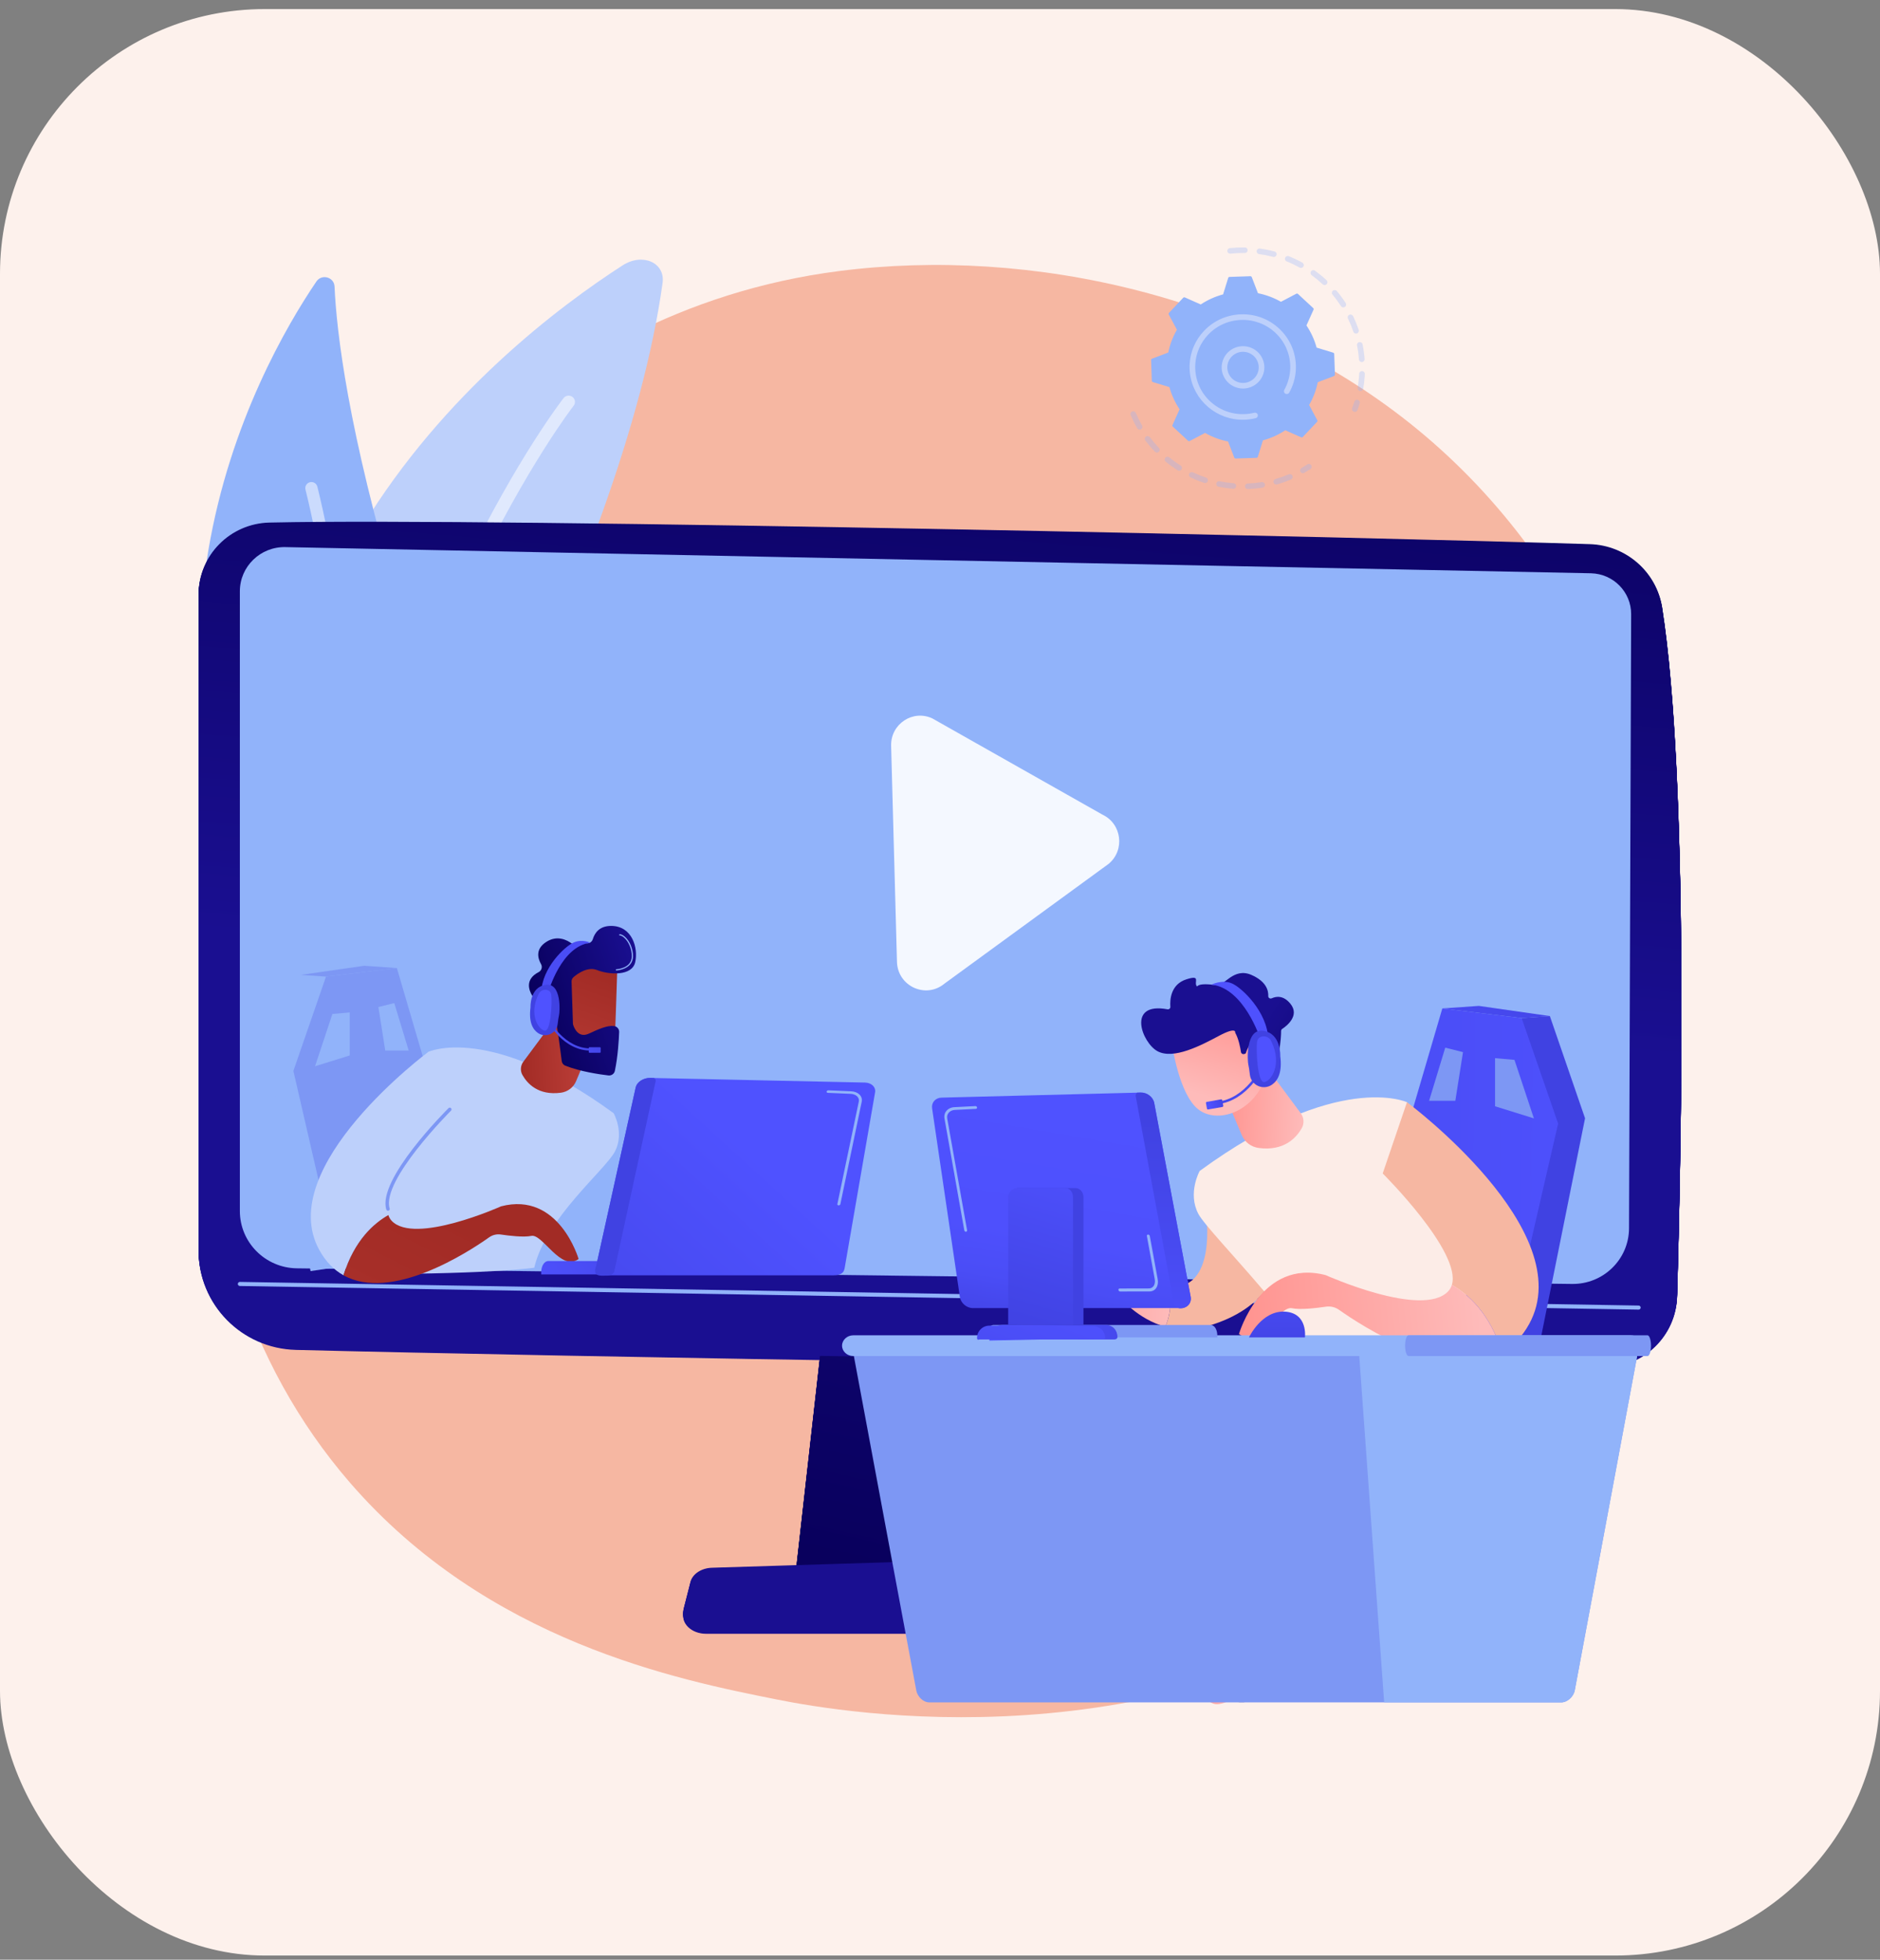 <svg width="142" height="148" viewBox="0 0 142 148" fill="none" xmlns="http://www.w3.org/2000/svg">
<rect x="0" y="0" width="142" height="148" fill="#808080" stroke="none"/>
<rect y="0.685" width="142" height="147" rx="20" fill="#FDF1EC"/>
<g clip-path="url(#clip0_2030_394)">
<path d="M113.684 114.257C111.401 116.617 109.241 118.139 107.534 119.342C87.474 133.475 63.737 129.356 58.693 128.35C51.243 126.864 36.843 123.992 26.433 111.97C10.683 93.782 13.135 65.128 25.352 46.212C27.587 42.752 39.391 23.549 63.383 20.47C77.903 18.606 94.829 22.365 107.086 32.448C132.814 53.614 130.983 96.374 113.683 114.258L113.684 114.257Z" fill="#F6B7A2"/>
<path d="M25.121 80.517C29.643 72.977 47.072 42.833 50.046 21.369C50.258 19.837 48.532 19.071 47.029 20.04C37.527 26.163 11.909 46.389 23.474 80.644C23.689 81.281 24.711 81.202 25.121 80.517V80.517Z" fill="#BDD0FB"/>
<path opacity="0.53" d="M24.028 80.033C24.1 80.118 24.203 80.178 24.322 80.195C24.583 80.234 24.827 80.056 24.866 79.796C29.605 48.419 43.19 30.818 43.327 30.644C43.489 30.437 43.45 30.139 43.243 29.977C43.034 29.816 42.734 29.853 42.571 30.06C42.536 30.104 39.057 34.569 35.044 42.877C31.347 50.532 26.416 63.127 23.919 79.655C23.898 79.796 23.941 79.932 24.027 80.033H24.028Z" fill="white"/>
<path d="M23.539 76.107C24.003 76.811 25.042 76.817 25.523 76.123C28.175 72.295 34.688 60.801 30.121 45.422C26.265 32.435 25.419 25.029 25.269 21.641C25.237 20.925 24.302 20.664 23.898 21.259C19.444 27.824 6.707 50.582 23.539 76.107V76.107Z" fill="#91B3FA"/>
<path opacity="0.53" d="M24.394 75.803C24.462 75.902 24.57 75.975 24.7 75.995C24.952 76.036 25.189 75.867 25.23 75.617C25.264 75.414 28.515 55.075 23.97 36.752C23.91 36.505 23.659 36.356 23.411 36.417C23.164 36.477 23.012 36.725 23.073 36.971C27.574 55.115 24.351 75.268 24.318 75.469C24.298 75.591 24.329 75.709 24.394 75.803L24.394 75.803Z" fill="white"/>
<path d="M62.447 98.206L60.097 119.108H87.364L83.812 98.206H62.447Z" fill="url(#paint0_linear_2030_394)"/>
<path d="M15 45.215V94.474C15 98.527 18.256 101.84 22.341 101.945C40.485 102.409 103.943 103.534 121.215 103.281C124.183 103.238 126.588 100.882 126.674 97.939C127.007 86.496 127.548 58.978 125.546 46.203C125.124 43.513 122.834 41.501 120.09 41.413C104.888 40.931 37.618 39.4 20.354 39.784C17.377 39.85 15 42.262 15 45.215Z" fill="url(#paint1_linear_2030_394)"/>
<path d="M18.117 44.975V91.775C18.117 94.141 20.032 96.069 22.418 96.104L118.73 97.284C121.095 97.319 123.034 95.432 123.043 93.086L123.204 46.705C123.21 45.028 121.863 43.653 120.172 43.613L21.566 41.637C19.674 41.592 18.117 43.099 18.117 44.975Z" fill="#91B3FA"/>
<path d="M123.769 99.223H123.766L18.115 97.438C18.03 97.436 17.962 97.366 17.963 97.281C17.965 97.197 18.035 97.13 18.121 97.13L123.772 98.915C123.857 98.917 123.925 98.987 123.924 99.072C123.922 99.155 123.853 99.223 123.769 99.223Z" fill="#91B3FA"/>
<path d="M93.237 123.384H53.33C52.245 123.384 51.431 122.619 51.641 121.797L52.153 119.789C52.307 119.185 52.977 118.741 53.773 118.717L92.245 117.526C93.077 117.501 93.813 117.938 93.994 118.566L94.917 121.765C95.157 122.596 94.339 123.384 93.237 123.384V123.384Z" fill="url(#paint2_linear_2030_394)"/>
<path d="M62.447 98.166L60.097 119.068H87.364L83.812 98.166H62.447Z" fill="url(#paint3_linear_2030_394)"/>
<path d="M15 45.175V94.434C15 98.487 18.256 101.8 22.341 101.905C40.485 102.369 103.943 103.494 121.215 103.241C124.183 103.198 126.588 100.842 126.674 97.9C127.007 86.456 127.548 58.938 125.546 46.163C125.124 43.473 122.834 41.461 120.09 41.373C104.888 40.891 37.618 39.36 20.354 39.744C17.377 39.81 15 42.222 15 45.175Z" fill="url(#paint4_linear_2030_394)"/>
<path d="M18.117 44.935V91.735C18.117 94.1 20.032 96.028 22.418 96.064L118.73 97.243C121.095 97.279 123.034 95.391 123.043 93.046L123.204 46.665C123.21 44.988 121.863 43.613 120.172 43.573L21.566 41.597C19.674 41.552 18.117 43.059 18.117 44.935Z" fill="#91B3FA"/>
<path d="M123.769 99.183H123.766L18.115 97.398C18.03 97.397 17.962 97.327 17.963 97.242C17.965 97.157 18.035 97.09 18.121 97.091L123.772 98.876C123.857 98.877 123.925 98.947 123.924 99.032C123.922 99.116 123.853 99.183 123.769 99.183Z" fill="#91B3FA"/>
<path d="M93.237 123.344H53.33C52.245 123.344 51.431 122.579 51.641 121.757L52.153 119.749C52.307 119.145 52.977 118.701 53.773 118.677L92.245 117.486C93.077 117.461 93.813 117.898 93.994 118.526L94.917 121.724C95.157 122.556 94.339 123.344 93.237 123.344V123.344Z" fill="url(#paint5_linear_2030_394)"/>
<path d="M62.447 98.126L60.097 119.028H87.364L83.812 98.126H62.447Z" fill="url(#paint6_linear_2030_394)"/>
<path d="M15 45.135V94.394C15 98.447 18.256 101.76 22.341 101.865C40.485 102.329 103.943 103.454 121.215 103.201C124.183 103.158 126.588 100.802 126.674 97.859C127.007 86.416 127.548 58.898 125.546 46.123C125.124 43.432 122.834 41.421 120.09 41.333C104.888 40.851 37.618 39.32 20.354 39.704C17.377 39.77 15 42.182 15 45.135Z" fill="url(#paint7_linear_2030_394)"/>
<path d="M18.117 44.895V91.695C18.117 94.06 20.032 95.989 22.418 96.023L118.73 97.203C121.095 97.239 123.034 95.352 123.043 93.006L123.204 46.625C123.21 44.948 121.863 43.573 120.172 43.533L21.566 41.557C19.674 41.512 18.117 43.019 18.117 44.895Z" fill="#91B3FA"/>
<path d="M123.769 99.143H123.766L18.115 97.358C18.03 97.356 17.962 97.287 17.963 97.202C17.965 97.117 18.035 97.05 18.121 97.051L123.772 98.836C123.857 98.837 123.925 98.907 123.924 98.992C123.922 99.076 123.853 99.143 123.769 99.143Z" fill="#91B3FA"/>
<path d="M93.237 123.304H53.33C52.245 123.304 51.431 122.539 51.641 121.717L52.153 119.709C52.307 119.105 52.977 118.661 53.773 118.637L92.245 117.446C93.077 117.42 93.813 117.858 93.994 118.486L94.917 121.684C95.157 122.516 94.339 123.304 93.237 123.304V123.304Z" fill="url(#paint8_linear_2030_394)"/>
<path d="M62.447 98.086L60.097 118.988H87.364L83.812 98.086H62.447Z" fill="url(#paint9_linear_2030_394)"/>
<path d="M15 45.095V94.354C15 98.407 18.256 101.72 22.341 101.825C40.485 102.289 103.943 103.414 121.215 103.161C124.183 103.118 126.588 100.762 126.674 97.819C127.007 86.376 127.548 58.858 125.546 46.083C125.124 43.392 122.834 41.381 120.09 41.293C104.888 40.811 37.618 39.28 20.354 39.664C17.377 39.73 15 42.142 15 45.095Z" fill="url(#paint10_linear_2030_394)"/>
<path d="M18.117 44.855V91.655C18.117 94.02 20.032 95.948 22.418 95.984L118.73 97.163C121.095 97.198 123.034 95.311 123.043 92.966L123.204 46.585C123.21 44.908 121.863 43.533 120.172 43.493L21.566 41.517C19.674 41.472 18.117 42.979 18.117 44.855Z" fill="#91B3FA"/>
<path d="M123.769 99.103H123.766L18.115 97.318C18.03 97.317 17.962 97.247 17.963 97.162C17.965 97.077 18.035 97.01 18.121 97.011L123.772 98.796C123.857 98.797 123.925 98.867 123.924 98.952C123.922 99.036 123.853 99.103 123.769 99.103Z" fill="#91B3FA"/>
<path d="M93.237 123.264H53.33C52.245 123.264 51.431 122.499 51.641 121.677L52.153 119.668C52.307 119.065 52.977 118.621 53.773 118.597L92.245 117.406C93.077 117.38 93.813 117.818 93.994 118.446L94.917 121.644C95.157 122.476 94.339 123.264 93.237 123.264V123.264Z" fill="url(#paint11_linear_2030_394)"/>
<path d="M62.447 98.047L60.097 118.949H87.364L83.812 98.047H62.447Z" fill="url(#paint12_linear_2030_394)"/>
<path d="M15 45.056V94.315C15 98.367 18.256 101.681 22.341 101.785C40.485 102.249 103.943 103.374 121.215 103.122C124.183 103.078 126.588 100.723 126.674 97.78C127.007 86.337 127.548 58.819 125.546 46.043C125.124 43.353 122.834 41.341 120.09 41.254C104.888 40.772 37.618 39.24 20.354 39.625C17.377 39.691 15 42.102 15 45.056Z" fill="url(#paint13_linear_2030_394)"/>
<path d="M18.117 44.816V91.615C18.117 93.981 20.032 95.909 22.418 95.944L118.73 97.124C121.095 97.159 123.034 95.272 123.043 92.927L123.204 46.546C123.21 44.869 121.863 43.494 120.172 43.454L21.566 41.478C19.674 41.433 18.117 42.94 18.117 44.816Z" fill="#91B3FA"/>
<path d="M123.769 99.064H123.766L18.115 97.278C18.03 97.277 17.962 97.207 17.963 97.122C17.965 97.037 18.035 96.971 18.121 96.971L123.772 98.756C123.857 98.758 123.925 98.828 123.924 98.912C123.922 98.996 123.853 99.064 123.769 99.064Z" fill="#91B3FA"/>
<path d="M93.237 123.225H53.33C52.245 123.225 51.431 122.46 51.641 121.638L52.153 119.629C52.307 119.026 52.977 118.582 53.773 118.558L92.245 117.367C93.077 117.341 93.813 117.779 93.994 118.407L94.917 121.605C95.157 122.436 94.339 123.225 93.237 123.225V123.225Z" fill="url(#paint14_linear_2030_394)"/>
<path d="M62.447 98.007L60.097 118.908H87.364L83.812 98.007H62.447Z" fill="url(#paint15_linear_2030_394)"/>
<path d="M15 45.016V94.275C15 98.327 18.256 101.641 22.341 101.745C40.485 102.209 103.943 103.334 121.215 103.082C124.183 103.038 126.588 100.683 126.674 97.74C127.007 86.296 127.548 58.779 125.546 46.003C125.124 43.313 122.834 41.301 120.09 41.214C104.888 40.731 37.618 39.2 20.354 39.585C17.377 39.651 15 42.062 15 45.016Z" fill="url(#paint16_linear_2030_394)"/>
<path d="M18.117 44.776V91.576C18.117 93.941 20.032 95.869 22.418 95.904L118.73 97.084C121.095 97.119 123.034 95.232 123.043 92.887L123.204 46.506C123.21 44.829 121.863 43.454 120.172 43.413L21.566 41.438C19.674 41.393 18.117 42.9 18.117 44.776Z" fill="#91B3FA"/>
<path d="M123.769 99.023H123.766L18.115 97.239C18.03 97.237 17.962 97.167 17.963 97.082C17.965 96.997 18.035 96.931 18.121 96.931L123.772 98.716C123.857 98.718 123.925 98.787 123.924 98.872C123.922 98.956 123.853 99.023 123.769 99.023Z" fill="#91B3FA"/>
<path d="M93.237 123.185H53.33C52.245 123.185 51.431 122.42 51.641 121.598L52.153 119.589C52.307 118.985 52.977 118.542 53.773 118.518L92.245 117.327C93.077 117.301 93.813 117.739 93.994 118.367L94.917 121.565C95.157 122.396 94.339 123.185 93.237 123.185V123.185Z" fill="url(#paint17_linear_2030_394)"/>
<path d="M62.447 97.967L60.097 118.869H87.364L83.812 97.967H62.447Z" fill="url(#paint18_linear_2030_394)"/>
<path d="M15 44.976V94.235C15 98.287 18.256 101.601 22.341 101.706C40.485 102.17 103.943 103.294 121.215 103.042C124.183 102.999 126.588 100.643 126.674 97.7C127.007 86.257 127.548 58.739 125.546 45.964C125.124 43.273 122.834 41.261 120.09 41.174C104.888 40.692 37.618 39.161 20.354 39.545C17.377 39.611 15 42.023 15 44.976Z" fill="url(#paint19_linear_2030_394)"/>
<path d="M18.117 44.736V91.536C18.117 93.902 20.032 95.83 22.418 95.865L118.73 97.045C121.095 97.08 123.034 95.193 123.043 92.847L123.204 46.466C123.21 44.789 121.863 43.415 120.172 43.374L21.566 41.398C19.674 41.353 18.117 42.861 18.117 44.736Z" fill="#91B3FA"/>
<path d="M123.769 98.984H123.766L18.115 97.199C18.03 97.197 17.962 97.128 17.963 97.043C17.965 96.958 18.035 96.891 18.121 96.892L123.772 98.677C123.857 98.678 123.925 98.748 123.924 98.833C123.922 98.917 123.853 98.984 123.769 98.984Z" fill="#91B3FA"/>
<path d="M93.237 123.145H53.33C52.245 123.145 51.431 122.38 51.641 121.558L52.153 119.55C52.307 118.946 52.977 118.503 53.773 118.478L92.245 117.288C93.077 117.262 93.813 117.699 93.994 118.327L94.917 121.526C95.157 122.357 94.339 123.146 93.237 123.146V123.145Z" fill="url(#paint20_linear_2030_394)"/>
<path d="M62.447 97.927L60.097 118.829H87.364L83.812 97.927H62.447Z" fill="url(#paint21_linear_2030_394)"/>
<path d="M15 44.936V94.195C15 98.247 18.256 101.561 22.341 101.665C40.485 102.129 103.943 103.254 121.215 103.002C124.183 102.959 126.588 100.603 126.674 97.66C127.007 86.217 127.548 58.699 125.546 45.923C125.124 43.233 122.834 41.221 120.09 41.134C104.888 40.652 37.618 39.121 20.354 39.505C17.377 39.571 15 41.983 15 44.936Z" fill="url(#paint22_linear_2030_394)"/>
<path d="M18.117 44.696V91.496C18.117 93.862 20.032 95.79 22.418 95.825L118.73 97.005C121.095 97.04 123.034 95.153 123.043 92.807L123.204 46.426C123.21 44.749 121.863 43.375 120.172 43.334L21.566 41.358C19.674 41.313 18.117 42.821 18.117 44.696Z" fill="#91B3FA"/>
<path d="M123.769 98.944H123.766L18.115 97.159C18.03 97.157 17.962 97.088 17.963 97.003C17.965 96.918 18.035 96.851 18.121 96.852L123.772 98.637C123.857 98.638 123.925 98.708 123.924 98.793C123.922 98.876 123.853 98.944 123.769 98.944Z" fill="#91B3FA"/>
<path d="M93.237 123.105H53.33C52.245 123.105 51.431 122.34 51.641 121.518L52.153 119.51C52.307 118.906 52.977 118.463 53.773 118.438L92.245 117.248C93.077 117.222 93.813 117.659 93.994 118.287L94.917 121.486C95.157 122.317 94.339 123.106 93.237 123.106V123.105Z" fill="url(#paint23_linear_2030_394)"/>
<path d="M62.447 97.887L60.097 118.789H87.364L83.812 97.887H62.447Z" fill="url(#paint24_linear_2030_394)"/>
<path d="M15 44.897V94.156C15 98.208 18.256 101.522 22.341 101.626C40.485 102.09 103.943 103.215 121.215 102.962C124.183 102.919 126.588 100.564 126.674 97.621C127.007 86.177 127.548 58.66 125.546 45.884C125.124 43.194 122.834 41.182 120.09 41.095C104.888 40.612 37.618 39.081 20.354 39.465C17.377 39.532 15 41.943 15 44.897Z" fill="url(#paint25_linear_2030_394)"/>
<path d="M18.117 44.656V91.456C18.117 93.822 20.032 95.75 22.418 95.785L118.73 96.965C121.095 97 123.034 95.113 123.043 92.767L123.204 46.386C123.21 44.709 121.863 43.335 120.172 43.294L21.566 41.318C19.674 41.273 18.117 42.781 18.117 44.656Z" fill="#91B3FA"/>
<path d="M123.769 98.904H123.766L18.115 97.119C18.03 97.117 17.962 97.047 17.963 96.963C17.965 96.878 18.035 96.811 18.121 96.811L123.772 98.597C123.857 98.598 123.925 98.668 123.924 98.753C123.922 98.837 123.853 98.904 123.769 98.904Z" fill="#91B3FA"/>
<path d="M93.237 123.065H53.33C52.245 123.065 51.431 122.3 51.641 121.478L52.153 119.47C52.307 118.866 52.977 118.423 53.773 118.398L92.245 117.208C93.077 117.182 93.813 117.619 93.994 118.247L94.917 121.446C95.157 122.277 94.339 123.066 93.237 123.066V123.065Z" fill="url(#paint26_linear_2030_394)"/>
<g opacity="0.3">
<path d="M102.318 31.108C102.41 31.114 102.498 31.06 102.532 30.97C102.595 30.802 102.653 30.63 102.705 30.457C102.739 30.346 102.675 30.228 102.563 30.194C102.45 30.16 102.331 30.223 102.297 30.335C102.247 30.499 102.192 30.663 102.132 30.824C102.091 30.933 102.148 31.055 102.258 31.096C102.278 31.103 102.298 31.107 102.318 31.108V31.108Z" fill="#91B3FA"/>
<path d="M102.72 29.535C102.603 29.515 102.525 29.406 102.546 29.291C102.595 29.001 102.631 28.704 102.651 28.411C102.656 28.348 102.659 28.286 102.662 28.224C102.668 28.108 102.767 28.018 102.885 28.023C102.996 28.032 103.093 28.127 103.088 28.244C103.085 28.309 103.081 28.374 103.077 28.439C103.056 28.747 103.019 29.058 102.966 29.363C102.947 29.471 102.849 29.546 102.742 29.538C102.734 29.538 102.727 29.537 102.72 29.536L102.72 29.535ZM102.646 27.15C102.619 26.794 102.57 26.436 102.499 26.087C102.476 25.973 102.55 25.861 102.666 25.838C102.781 25.816 102.894 25.889 102.917 26.004C102.991 26.37 103.043 26.745 103.071 27.118C103.08 27.235 102.992 27.336 102.875 27.345C102.864 27.346 102.854 27.346 102.844 27.345C102.74 27.338 102.654 27.256 102.646 27.15ZM102.22 25.049C102.106 24.711 101.969 24.377 101.814 24.055C101.763 23.949 101.807 23.823 101.914 23.773C102.02 23.722 102.147 23.766 102.198 23.872C102.361 24.21 102.505 24.561 102.625 24.916C102.662 25.026 102.602 25.146 102.49 25.183C102.463 25.192 102.435 25.195 102.408 25.193C102.324 25.188 102.248 25.133 102.22 25.049H102.22ZM101.286 23.117C101.091 22.817 100.876 22.525 100.646 22.251C100.571 22.161 100.583 22.028 100.673 21.953C100.764 21.879 100.898 21.891 100.974 21.981C101.215 22.268 101.44 22.573 101.644 22.889C101.708 22.987 101.679 23.118 101.58 23.181C101.54 23.206 101.495 23.217 101.451 23.214C101.385 23.209 101.323 23.176 101.285 23.117H101.286ZM99.904 21.47C99.642 21.225 99.362 20.994 99.072 20.784C98.977 20.715 98.957 20.582 99.026 20.488C99.096 20.394 99.229 20.373 99.324 20.443C99.628 20.664 99.921 20.905 100.197 21.162C100.282 21.242 100.287 21.375 100.206 21.46C100.161 21.509 100.097 21.531 100.036 21.527C99.989 21.523 99.942 21.505 99.904 21.47ZM98.162 20.204C97.847 20.03 97.52 19.874 97.186 19.741C97.077 19.697 97.025 19.574 97.069 19.466C97.113 19.358 97.237 19.305 97.347 19.349C97.696 19.489 98.04 19.653 98.369 19.835C98.472 19.892 98.509 20.021 98.452 20.122C98.41 20.196 98.331 20.235 98.251 20.23C98.221 20.228 98.19 20.22 98.162 20.204H98.162ZM96.16 19.4C95.814 19.309 95.457 19.237 95.099 19.188C94.983 19.172 94.901 19.066 94.917 18.95C94.933 18.834 95.041 18.755 95.157 18.769C95.532 18.821 95.906 18.896 96.27 18.992C96.384 19.022 96.451 19.138 96.421 19.25C96.394 19.35 96.3 19.413 96.201 19.407C96.187 19.406 96.173 19.404 96.16 19.4V19.4ZM92.703 18.97C92.691 18.854 92.775 18.75 92.892 18.738C93.216 18.702 93.548 18.684 93.877 18.684C93.927 18.684 93.977 18.684 94.026 18.685C94.143 18.683 94.238 18.782 94.236 18.9C94.234 19.017 94.137 19.109 94.019 19.108C93.973 19.107 93.926 19.107 93.878 19.107C93.564 19.107 93.247 19.125 92.939 19.158C92.926 19.159 92.913 19.159 92.901 19.158C92.799 19.152 92.715 19.074 92.703 18.97Z" fill="#91B3FA"/>
</g>
<g opacity="0.3">
<path d="M93.141 36.914C92.771 36.884 92.399 36.831 92.037 36.758C91.921 36.735 91.847 36.623 91.871 36.509C91.894 36.394 92.007 36.322 92.122 36.344C92.469 36.414 92.823 36.464 93.176 36.492C93.293 36.501 93.381 36.603 93.371 36.72C93.362 36.835 93.261 36.922 93.145 36.914C93.144 36.914 93.143 36.914 93.142 36.914L93.141 36.914ZM94.036 36.733C94.031 36.617 94.123 36.518 94.241 36.513C94.595 36.499 94.951 36.464 95.301 36.408C95.417 36.391 95.526 36.468 95.545 36.584C95.564 36.699 95.485 36.807 95.369 36.826C95.003 36.885 94.629 36.922 94.258 36.936C94.25 36.936 94.243 36.936 94.235 36.936C94.127 36.929 94.041 36.842 94.037 36.733L94.036 36.733ZM90.958 36.47C90.606 36.353 90.258 36.213 89.924 36.054C89.817 36.004 89.772 35.878 89.823 35.773C89.874 35.667 90.001 35.623 90.107 35.673C90.426 35.824 90.758 35.958 91.094 36.07C91.206 36.108 91.266 36.227 91.228 36.338C91.196 36.43 91.106 36.487 91.012 36.481C90.994 36.48 90.976 36.476 90.958 36.47ZM96.194 36.439C96.161 36.327 96.226 36.21 96.34 36.177C96.68 36.08 97.017 35.96 97.342 35.822C97.45 35.776 97.576 35.826 97.622 35.933C97.668 36.04 97.618 36.165 97.51 36.21C97.168 36.355 96.815 36.481 96.458 36.583C96.434 36.59 96.409 36.593 96.385 36.591C96.298 36.585 96.22 36.526 96.194 36.439ZM88.948 35.517C88.636 35.319 88.332 35.101 88.045 34.867C87.954 34.793 87.941 34.66 88.016 34.569C88.091 34.479 88.225 34.466 88.317 34.54C88.59 34.763 88.88 34.972 89.178 35.16C89.277 35.223 89.307 35.354 89.243 35.452C89.2 35.52 89.124 35.555 89.049 35.55C89.015 35.547 88.98 35.537 88.949 35.517L88.948 35.517ZM87.228 34.114C86.971 33.847 86.729 33.562 86.507 33.268C86.437 33.174 86.456 33.042 86.551 32.972C86.645 32.902 86.778 32.922 86.849 33.015C87.06 33.296 87.291 33.567 87.536 33.822C87.617 33.906 87.614 34.04 87.529 34.121C87.484 34.163 87.425 34.183 87.367 34.179C87.316 34.175 87.266 34.154 87.228 34.114ZM85.895 32.342C85.71 32.022 85.544 31.688 85.4 31.349C85.354 31.241 85.405 31.117 85.514 31.072C85.622 31.027 85.747 31.078 85.793 31.185C85.93 31.508 86.088 31.827 86.265 32.132C86.323 32.233 86.288 32.362 86.186 32.42C86.148 32.442 86.106 32.451 86.065 32.448C85.997 32.443 85.931 32.406 85.895 32.342L85.895 32.342Z" fill="#91B3FA"/>
<path d="M98.395 35.737C98.436 35.74 98.479 35.731 98.517 35.709C98.674 35.618 98.83 35.522 98.98 35.423C99.078 35.359 99.104 35.228 99.039 35.13C98.974 35.033 98.842 35.007 98.744 35.071C98.601 35.166 98.453 35.257 98.302 35.344C98.201 35.402 98.166 35.532 98.225 35.633C98.262 35.696 98.327 35.733 98.395 35.737Z" fill="#91B3FA"/>
</g>
<path d="M99.479 31.859C99.511 31.826 99.517 31.776 99.496 31.736L98.881 30.585C99.187 30.057 99.41 29.478 99.534 28.864L100.76 28.399C100.803 28.382 100.83 28.341 100.829 28.295L100.776 26.733C100.774 26.687 100.744 26.648 100.7 26.634L99.445 26.251C99.281 25.647 99.019 25.083 98.678 24.578L99.214 23.388C99.233 23.346 99.223 23.297 99.189 23.266L98.038 22.199C98.004 22.168 97.955 22.161 97.914 22.182L96.753 22.792C96.221 22.488 95.636 22.267 95.017 22.145L94.548 20.929C94.532 20.886 94.49 20.859 94.444 20.86L92.869 20.913C92.823 20.914 92.783 20.945 92.769 20.988L92.383 22.232C91.773 22.395 91.205 22.655 90.695 22.993L89.495 22.462C89.453 22.443 89.404 22.453 89.372 22.486L88.296 23.628C88.264 23.661 88.258 23.71 88.279 23.751L88.894 24.902C88.588 25.43 88.365 26.009 88.242 26.623L87.016 27.088C86.972 27.105 86.945 27.146 86.946 27.192L86.999 28.754C87.001 28.799 87.031 28.839 87.075 28.853L88.33 29.236C88.494 29.84 88.756 30.404 89.097 30.909L88.561 32.099C88.542 32.141 88.552 32.189 88.586 32.221L89.737 33.288C89.771 33.319 89.82 33.326 89.861 33.305L91.022 32.695C91.554 32.999 92.139 33.22 92.758 33.342L93.227 34.558C93.243 34.601 93.285 34.628 93.331 34.627L94.906 34.574C94.952 34.573 94.992 34.542 95.006 34.499L95.392 33.255C96.002 33.092 96.57 32.832 97.08 32.494L98.28 33.026C98.322 33.044 98.371 33.034 98.403 33.001L99.479 31.86V31.859Z" fill="#91B3FA"/>
<path d="M93.545 29.306C93.124 29.215 92.764 28.967 92.531 28.608C92.298 28.249 92.22 27.821 92.312 27.404C92.5 26.542 93.359 25.995 94.23 26.181C95.099 26.368 95.652 27.221 95.463 28.083C95.372 28.5 95.122 28.857 94.76 29.088C94.465 29.276 94.125 29.362 93.782 29.339C93.703 29.334 93.624 29.323 93.545 29.306V29.306ZM92.728 27.494C92.661 27.8 92.719 28.115 92.89 28.38C93.061 28.644 93.326 28.826 93.636 28.893C93.945 28.959 94.263 28.903 94.529 28.732C94.796 28.563 94.98 28.3 95.047 27.993C95.185 27.359 94.779 26.732 94.139 26.594C94.082 26.581 94.024 26.573 93.967 26.57C93.39 26.531 92.855 26.917 92.728 27.494Z" fill="#BDD0FB"/>
<path d="M93.591 31.691C93.725 31.7 93.861 31.702 93.999 31.698C94.272 31.689 94.545 31.652 94.81 31.589C94.822 31.586 94.834 31.583 94.846 31.58C94.938 31.557 95.001 31.479 95.007 31.39C95.008 31.368 95.006 31.346 95.001 31.323C94.972 31.21 94.856 31.142 94.742 31.17C94.495 31.231 94.24 31.267 93.985 31.275C93.971 31.275 93.957 31.276 93.943 31.276C93.338 31.29 92.753 31.154 92.229 30.888C91.945 30.743 91.678 30.559 91.437 30.339C91.435 30.337 91.433 30.335 91.431 30.334C91.425 30.328 91.419 30.323 91.413 30.317C90.713 29.668 90.31 28.787 90.278 27.837C90.274 27.714 90.276 27.592 90.284 27.47C90.34 26.656 90.674 25.891 91.244 25.286C91.899 24.592 92.787 24.193 93.746 24.161C94.703 24.129 95.617 24.469 96.317 25.119C97.018 25.768 97.421 26.649 97.453 27.599C97.457 27.72 97.455 27.841 97.447 27.961C97.411 28.48 97.261 28.987 97.006 29.443C96.99 29.471 96.981 29.501 96.98 29.531C96.975 29.61 97.014 29.689 97.089 29.73C97.192 29.786 97.322 29.75 97.379 29.648C97.664 29.137 97.832 28.571 97.872 27.99C97.882 27.855 97.884 27.721 97.879 27.585C97.844 26.522 97.393 25.536 96.609 24.81C95.826 24.083 94.805 23.702 93.732 23.738C92.66 23.774 91.666 24.221 90.934 24.998C90.296 25.674 89.922 26.529 89.86 27.441C89.851 27.576 89.848 27.713 89.853 27.851C89.922 29.909 91.563 31.555 93.592 31.691H93.591Z" fill="#BDD0FB"/>
<path d="M24.623 73.756L22.719 73.623L20.344 80.517L23.457 95.994L26.412 95.562L24.623 73.756Z" fill="#91B3FA"/>
<path d="M35.984 94.904L32.222 80.763L29.976 73.107L24.623 73.756L22.16 80.876L25.542 95.56H35.993L35.984 94.904Z" fill="#7D97F4"/>
<path d="M22.719 73.623L27.512 72.935L29.976 73.108L24.623 73.756L22.719 73.623Z" fill="#7D97F4"/>
<path d="M23.796 80.524L26.417 79.708V76.461L25.107 76.576L23.796 80.524Z" fill="#91B3FA"/>
<path d="M28.581 76.053L29.779 75.753L30.868 79.337H29.099L28.581 76.053Z" fill="#91B3FA"/>
<path d="M48.439 91.861C45.161 92.238 45.895 86.971 45.943 86.76L41.146 90.53C41.146 90.53 41.566 93.302 45.798 94.537C46.869 94.849 47.829 94.813 48.667 94.585C48.247 93.559 48.269 92.616 48.44 91.861H48.439Z" fill="#91B3FA"/>
<path d="M54.712 89.944C53.439 89.165 52.098 90.087 52.098 90.087C50.518 91.24 49.331 91.758 48.439 91.86C48.269 92.615 48.247 93.558 48.667 94.585C50.481 94.093 51.721 92.703 52.255 91.996C52.446 91.741 52.808 91.679 53.07 91.862C53.337 92.047 53.599 92.308 53.571 92.598C53.514 93.171 54.188 93.315 54.227 93.106C54.266 92.897 53.92 91.692 53.92 91.692C53.92 91.692 55.324 92.944 55.871 93.425C56.418 93.906 57.042 93.361 57.042 93.361C57.042 93.361 55.984 90.721 54.712 89.943V89.944Z" fill="url(#paint27_linear_2030_394)"/>
<path d="M32.362 79.432C32.362 79.432 37.042 77.27 46.353 84.073C46.353 84.073 47.182 85.559 46.447 86.962C45.711 88.366 41.212 92.009 40.354 95.74C40.354 95.74 37.504 96.194 28.005 96.224C28.005 96.224 27.857 87.376 32.362 79.432Z" fill="#BDD0FB"/>
<path d="M41.728 77.219L39.53 80.18C39.312 80.473 39.282 80.868 39.462 81.186C39.826 81.829 40.655 82.75 42.368 82.523C42.878 82.455 43.314 82.124 43.512 81.653L44.971 78.187L41.728 77.219Z" fill="url(#paint28_linear_2030_394)"/>
<path d="M29.334 91.763C28.653 89.55 34.002 84.241 34.002 84.241L32.363 79.432C32.363 79.432 20.66 88.118 24.116 94.399C24.611 95.299 25.237 95.915 25.944 96.31C26.777 93.645 28.27 92.362 29.334 91.763H29.334Z" fill="#BDD0FB"/>
<path d="M29.312 91.437C29.252 91.44 29.196 91.403 29.178 91.344C28.482 89.081 33.658 83.908 33.878 83.689C33.93 83.638 34.014 83.637 34.067 83.689C34.119 83.74 34.119 83.824 34.067 83.876C34.014 83.929 28.782 89.155 29.432 91.267C29.454 91.337 29.414 91.411 29.344 91.432C29.334 91.435 29.323 91.436 29.312 91.437V91.437Z" fill="#7D97F4"/>
<path d="M37.846 91.103C37.846 91.103 31.318 94.037 29.582 92.195C29.464 92.07 29.384 91.924 29.334 91.763C28.27 92.362 26.777 93.645 25.944 96.31C29.577 98.341 35.382 94.553 36.946 93.444C37.203 93.261 37.52 93.185 37.833 93.232C38.466 93.326 39.557 93.456 40.135 93.335C40.98 93.158 42.37 96.073 43.701 95.078C43.701 95.078 42.229 89.959 37.846 91.103H37.846Z" fill="url(#paint29_linear_2030_394)"/>
<path d="M46.623 72.778C46.652 72.868 46.421 79.09 46.421 79.09L42.841 78.883L42.177 72.954C42.177 72.954 46.142 71.275 46.623 72.778L46.623 72.778Z" fill="url(#paint30_linear_2030_394)"/>
<path d="M43.172 74.136L43.275 77.284C43.276 77.325 43.283 77.364 43.295 77.402C43.37 77.638 43.689 78.43 44.486 78.058C45.21 77.719 45.876 77.421 46.381 77.488C46.608 77.518 46.775 77.713 46.766 77.94C46.745 78.505 46.674 79.778 46.441 80.875C46.394 81.097 46.182 81.245 45.954 81.218C45.268 81.137 43.826 80.925 42.706 80.485C42.554 80.425 42.447 80.29 42.428 80.129C42.33 79.346 42.026 76.967 41.838 76.317C41.662 75.707 40.83 75.461 40.473 75.382C40.356 75.356 40.255 75.285 40.193 75.183C39.974 74.824 39.611 73.969 40.682 73.417C40.906 73.302 40.989 73.028 40.865 72.809C40.62 72.374 40.431 71.68 41.242 71.146C42.065 70.604 42.809 70.965 43.232 71.289C43.403 71.419 43.639 71.405 43.801 71.262C43.892 71.181 44.021 71.138 44.197 71.21C44.434 71.308 44.704 71.171 44.777 70.926C44.918 70.458 45.274 69.921 46.17 69.926C47.76 69.934 48.22 71.604 47.979 72.667C47.738 73.729 46.014 73.623 45.097 73.259C44.4 72.981 43.646 73.516 43.325 73.789C43.223 73.875 43.167 74.003 43.172 74.136V74.136Z" fill="url(#paint31_linear_2030_394)"/>
<path d="M41.888 77.463C41.888 77.463 42.228 75.594 41.502 75.269C40.777 74.944 39.847 75.328 40.274 76.571C40.805 78.118 41.888 77.463 41.888 77.463Z" fill="url(#paint32_linear_2030_394)"/>
<path d="M46.557 73.29C46.533 73.29 46.513 73.271 46.511 73.247C46.51 73.222 46.529 73.201 46.554 73.2C46.601 73.198 47.7 73.133 47.719 72.24C47.731 71.629 47.46 71.132 47.201 70.871C47.061 70.729 46.914 70.644 46.81 70.644C46.785 70.644 46.764 70.624 46.764 70.599C46.764 70.575 46.785 70.554 46.81 70.554C46.94 70.554 47.107 70.647 47.266 70.808C47.537 71.082 47.822 71.603 47.81 72.242C47.79 73.219 46.571 73.289 46.559 73.29H46.557Z" fill="#91B3FA"/>
<path d="M44.707 79.343C42.508 79.402 41.343 77.094 41.331 77.07L41.482 76.998C41.493 77.02 42.612 79.233 44.703 79.177L44.707 79.343Z" fill="url(#paint33_linear_2030_394)"/>
<path d="M44.516 79.09H45.326C45.351 79.09 45.371 79.11 45.371 79.135V79.459C45.371 79.484 45.351 79.504 45.326 79.504H44.516C44.491 79.504 44.471 79.484 44.471 79.459V79.135C44.471 79.11 44.491 79.09 44.516 79.09Z" fill="url(#paint34_linear_2030_394)"/>
<path d="M41.432 74.883C41.432 74.883 42.393 71.449 44.593 71.197C44.593 71.197 43.994 70.893 43.331 71.178C42.668 71.464 40.934 73.092 40.882 74.95C41.315 75.11 41.432 74.883 41.432 74.883V74.883Z" fill="url(#paint35_linear_2030_394)"/>
<path d="M41.212 74.376C39.995 74.561 40.07 76.079 40.07 76.079C39.93 77.171 40.226 77.73 40.627 78.009C40.901 78.2 41.256 78.233 41.561 78.098C41.867 77.963 42.079 77.679 42.119 77.35C42.156 77.052 42.195 76.77 42.223 76.67C42.288 76.428 42.429 74.191 41.212 74.376Z" fill="url(#paint36_linear_2030_394)"/>
<path d="M41.304 74.763C41.056 74.708 40.803 74.828 40.691 75.055C39.89 76.674 40.722 77.793 41.155 77.836C41.611 77.882 41.708 75.699 41.638 75.135C41.609 74.898 41.463 74.799 41.304 74.764V74.763Z" fill="url(#paint37_linear_2030_394)"/>
<path d="M59.063 95.233H41.437C41.054 95.233 40.879 95.696 40.879 96.076V96.246H59.775V96.076C59.775 95.697 59.446 95.233 59.063 95.233Z" fill="url(#paint38_linear_2030_394)"/>
<path d="M66.097 82.495L63.837 95.543C63.763 95.969 63.78 96.335 62.775 96.314H45.854C45.313 96.314 44.954 95.96 45.05 95.522L48.015 82.124C48.105 81.716 48.597 81.394 49.115 81.406L65.331 81.756C65.824 81.767 66.166 82.097 66.097 82.495H66.097Z" fill="url(#paint39_linear_2030_394)"/>
<path d="M49.522 81.651L46.398 96.01C46.359 96.189 46.109 96.335 45.89 96.335C45.349 96.335 44.706 96.473 45.047 95.536L48.014 82.127C48.105 81.717 48.597 81.394 49.115 81.405L49.399 81.411C49.49 81.466 49.543 81.554 49.522 81.65L49.522 81.651Z" fill="url(#paint40_linear_2030_394)"/>
<path d="M63.341 91.032C63.278 91.031 63.236 90.984 63.248 90.929L64.865 83.198C64.938 82.848 64.609 82.622 64.248 82.607L62.529 82.533C62.467 82.531 62.426 82.485 62.437 82.433C62.449 82.38 62.508 82.339 62.57 82.342L64.288 82.416C64.824 82.439 65.174 82.787 65.087 83.208L63.475 90.936C63.464 90.991 63.404 91.034 63.341 91.032Z" fill="#91B3FA"/>
<path opacity="0.9" d="M67.308 56.323L67.75 72.638C67.8 74.479 69.924 75.456 71.333 74.288L83.738 65.239C84.984 64.205 84.735 62.213 83.274 61.524L70.427 54.258C68.95 53.561 67.264 54.678 67.308 56.323Z" fill="white"/>
<path d="M114.933 76.885L117.064 76.736L119.722 84.453L116.237 101.773L112.931 101.29L114.933 76.885Z" fill="url(#paint41_linear_2030_394)"/>
<path d="M102.218 100.554L106.428 84.728L108.941 76.16L114.932 76.886L117.689 84.853L113.904 101.287H102.208L102.218 100.554Z" fill="url(#paint42_linear_2030_394)"/>
<path d="M117.063 76.736L111.7 75.966L108.941 76.16L114.933 76.885L117.063 76.736Z" fill="url(#paint43_linear_2030_394)"/>
<path d="M115.858 84.461L112.924 83.547V79.914L114.391 80.043L115.858 84.461Z" fill="#7D97F4"/>
<path d="M110.503 79.457L109.162 79.121L107.943 83.131H109.924L110.503 79.457Z" fill="#7D97F4"/>
<path d="M92.452 125.272L93.113 127.571C93.213 127.918 93.072 128.299 92.754 128.475C92.595 128.563 92.38 128.64 92.089 128.689C91.679 128.758 91.27 128.55 91.096 128.175L90.252 126.365L92.452 125.272Z" fill="url(#paint44_linear_2030_394)"/>
<path d="M101.243 105.386C101.243 105.386 91.263 106.543 86.806 110.195C82.349 113.847 89.791 126.684 89.791 126.684C89.791 126.684 91.124 126.749 92.816 125.465C92.816 125.465 88.513 115.882 92.82 113.392C97.662 110.592 103.085 110.199 103.085 110.199L101.322 105.691L101.243 105.386H101.243Z" fill="url(#paint45_linear_2030_394)"/>
<path d="M110.922 102.964C110.922 102.964 112.793 108.906 110.499 110.556C108.205 112.206 102.857 113.912 101.49 117.374C100.124 120.836 98.792 125.923 96 128.204C96 128.204 93.232 128.98 92.575 128.204C92.575 128.204 94.533 118.656 95.677 116.086C96.668 113.86 98.124 110.649 100.667 108.949C101.395 108.462 101.319 107.624 101.04 106.799L100.533 105.296L110.922 102.964Z" fill="url(#paint46_linear_2030_394)"/>
<path d="M88.279 97.148C91.948 97.569 91.126 91.675 91.072 91.439L96.441 95.659C96.441 95.659 95.971 98.761 91.235 100.142C90.037 100.492 88.962 100.451 88.023 100.197C88.494 99.048 88.47 97.993 88.279 97.148Z" fill="#F6B7A2"/>
<path d="M81.259 95.002C82.684 94.131 84.185 95.163 84.185 95.163C85.953 96.453 87.281 97.033 88.279 97.147C88.47 97.992 88.494 99.047 88.024 100.197C85.993 99.646 84.606 98.091 84.009 97.299C83.795 97.014 83.39 96.945 83.097 97.15C82.798 97.358 82.504 97.649 82.536 97.974C82.6 98.615 81.845 98.776 81.802 98.542C81.758 98.309 82.145 96.959 82.145 96.959C82.145 96.959 80.575 98.361 79.962 98.899C79.35 99.437 78.651 98.827 78.651 98.827C78.651 98.827 79.835 95.873 81.259 95.002Z" fill="url(#paint47_linear_2030_394)"/>
<path d="M106.271 83.239C106.271 83.239 101.034 80.819 90.614 88.432C90.614 88.432 89.686 90.095 90.509 91.665C91.333 93.236 99.573 101.121 100.534 105.296C100.534 105.296 105.596 107.239 111.147 103.592C111.147 103.592 111.314 92.129 106.271 83.239Z" fill="#FCECE7"/>
<path d="M95.79 80.761L98.249 84.074C98.494 84.403 98.527 84.844 98.325 85.2C97.918 85.921 96.99 86.951 95.072 86.696C94.502 86.62 94.014 86.25 93.793 85.723L92.16 81.843L95.79 80.76V80.761Z" fill="url(#paint48_linear_2030_394)"/>
<path d="M109.661 97.039C110.423 94.562 104.438 88.62 104.438 88.62L106.271 83.238C106.271 83.238 119.369 92.96 115.502 99.988C114.947 100.996 114.247 101.684 113.455 102.127C112.523 99.144 110.853 97.708 109.662 97.038L109.661 97.039Z" fill="#F6B7A2"/>
<path d="M100.135 96.3C100.135 96.3 107.441 99.583 109.383 97.521C109.515 97.381 109.605 97.219 109.66 97.038C110.852 97.709 112.522 99.145 113.454 102.127C109.389 104.4 102.892 100.16 101.141 98.919C100.853 98.715 100.499 98.629 100.148 98.682C99.44 98.787 98.219 98.933 97.573 98.797C96.627 98.599 95.07 101.861 93.582 100.747C93.582 100.747 95.229 95.019 100.134 96.299L100.135 96.3Z" fill="url(#paint49_linear_2030_394)"/>
<path d="M88.539 78.958C88.539 78.958 89.067 82.636 90.492 83.767C91.916 84.899 94.693 84.047 95.63 81.274L93.762 76.532L88.539 78.958Z" fill="url(#paint50_linear_2030_394)"/>
<path d="M93.973 79.601C93.864 79.635 93.751 79.566 93.734 79.455C93.683 79.115 93.554 78.443 93.294 77.985C93.294 77.985 93.43 77.503 92.064 78.232C90.698 78.961 88.647 80.032 87.439 79.394C86.261 78.772 85.069 75.643 88.181 76.223C88.299 76.245 88.408 76.152 88.399 76.033C88.361 75.518 88.412 74.335 89.621 73.956C90.751 73.6 90.144 74.176 90.399 74.482C90.474 74.571 90.304 74.175 91.911 74.407C92.462 74.486 93.17 73.035 94.523 73.627C95.639 74.115 95.812 74.796 95.794 75.22C95.788 75.358 95.928 75.451 96.055 75.393C96.396 75.237 96.946 75.156 97.472 75.81C98.2 76.714 97.16 77.498 96.848 77.704C96.797 77.737 96.765 77.793 96.765 77.854C96.762 78.324 96.688 80.375 95.651 81.531C95.561 81.632 95.395 81.603 95.343 81.479L94.545 79.594C94.508 79.506 94.41 79.461 94.319 79.49L93.972 79.601L93.973 79.601Z" fill="url(#paint51_linear_2030_394)"/>
<path d="M93.956 79.983C93.956 79.983 94.443 78.015 95.184 78.654C95.924 79.293 94.991 80.7 94.143 80.968L93.956 79.983V79.983Z" fill="url(#paint52_linear_2030_394)"/>
<path d="M91.509 83.407C93.971 83.473 95.274 80.89 95.287 80.864L95.118 80.782C95.106 80.807 93.854 83.284 91.514 83.221L91.509 83.407L91.509 83.407Z" fill="url(#paint53_linear_2030_394)"/>
<path d="M92.229 83.025L91.151 83.214C91.109 83.221 91.081 83.261 91.088 83.303L91.163 83.724C91.17 83.766 91.211 83.794 91.253 83.787L92.331 83.598C92.373 83.591 92.401 83.551 92.394 83.509L92.319 83.088C92.311 83.046 92.271 83.018 92.229 83.025Z" fill="url(#paint54_linear_2030_394)"/>
<path d="M95.177 78.415C95.177 78.415 93.971 74.64 91.51 74.358C91.51 74.358 92.31 73.95 93.052 74.269C93.793 74.588 95.734 76.411 95.793 78.49C95.308 78.669 95.177 78.415 95.177 78.415Z" fill="url(#paint55_linear_2030_394)"/>
<path d="M95.423 77.848C96.785 78.055 96.702 79.754 96.702 79.754C96.858 80.976 96.527 81.602 96.078 81.914C95.771 82.127 95.374 82.165 95.033 82.014C94.691 81.862 94.453 81.545 94.408 81.176C94.367 80.843 94.323 80.527 94.292 80.415C94.218 80.145 94.061 77.641 95.423 77.848Z" fill="url(#paint56_linear_2030_394)"/>
<path d="M95.32 78.281C95.598 78.219 95.881 78.354 96.007 78.607C96.903 80.42 95.972 81.672 95.487 81.72C94.977 81.771 94.868 79.328 94.946 78.696C94.979 78.432 95.142 78.321 95.32 78.281Z" fill="url(#paint57_linear_2030_394)"/>
<path d="M63.602 101.627C63.602 102.053 63.98 102.41 64.446 102.41H123.179C123.645 102.41 124.022 102.052 124.022 101.627C124.022 101.201 123.644 100.844 123.179 100.844H64.446C63.98 100.844 63.602 101.201 63.602 101.627Z" fill="#91B3FA"/>
<path d="M64.494 102.41C66.064 110.868 67.636 119.237 69.207 127.658C69.299 128.149 69.745 128.565 70.182 128.565H117.933C118.37 128.565 118.851 128.149 118.943 127.658C120.514 119.237 122.086 110.868 123.656 102.41H64.494H64.494Z" fill="#7D97F4"/>
<path d="M102.667 102.41C103.294 111.024 103.921 119.951 104.548 128.565H117.934C118.37 128.565 118.851 128.149 118.944 127.657C120.514 119.237 122.086 110.867 123.657 102.41H102.667V102.41Z" fill="#91B3FA"/>
<path d="M106.13 101.627C106.13 102.053 106.246 102.41 106.389 102.41H124.444C124.587 102.41 124.703 102.052 124.703 101.627C124.703 101.201 124.587 100.844 124.444 100.844H106.389C106.246 100.844 106.13 101.201 106.13 101.627Z" fill="#7D97F4"/>
<path d="M75.073 100.061H91.426C91.782 100.061 91.944 100.49 91.944 100.843V101H74.413V100.843C74.413 100.49 74.717 100.061 75.073 100.061H75.073Z" fill="#7D97F4"/>
<path d="M70.403 83.7L72.5 97.945C72.568 98.41 73.009 98.788 73.485 98.788H89.185C89.686 98.788 90.02 98.401 89.93 97.923L87.18 83.295C87.096 82.85 86.639 82.499 86.159 82.511L71.114 82.894C70.657 82.905 70.339 83.266 70.403 83.701V83.7Z" fill="url(#paint58_linear_2030_394)"/>
<path d="M85.781 82.778L88.679 98.456C88.716 98.651 88.948 98.81 89.151 98.81C89.653 98.81 90.024 98.419 89.934 97.938L87.181 83.299C87.097 82.851 86.64 82.498 86.16 82.511L85.896 82.517C85.812 82.578 85.762 82.674 85.781 82.778H85.781Z" fill="url(#paint59_linear_2030_394)"/>
<path d="M72.959 93.021C73.017 93.019 73.056 92.969 73.046 92.909L71.546 84.468C71.478 84.085 71.784 83.839 72.118 83.822L73.713 83.742C73.77 83.739 73.808 83.689 73.798 83.632C73.787 83.574 73.732 83.53 73.675 83.533L72.081 83.614C71.583 83.64 71.258 84.019 71.34 84.479L72.835 92.916C72.846 92.976 72.902 93.023 72.96 93.021H72.959Z" fill="#91B3FA"/>
<path d="M84.609 97.536L86.818 97.532C87.27 97.531 87.539 97.13 87.442 96.601L86.847 93.346C86.836 93.284 86.778 93.234 86.716 93.235C86.655 93.235 86.615 93.286 86.626 93.348L87.219 96.602C87.292 97.001 87.102 97.303 86.776 97.304L84.569 97.309C84.508 97.309 84.467 97.36 84.478 97.423C84.489 97.486 84.547 97.537 84.609 97.536H84.609Z" fill="#91B3FA"/>
<path d="M74.73 101.051V101.24L78.636 101.157H84.16C84.293 101.157 84.401 101.099 84.401 100.967C84.401 100.453 84.036 100.06 83.517 100.06H75.72C75.653 100.06 75.52 100.085 75.461 100.098C75.051 100.192 74.73 100.604 74.73 101.051Z" fill="url(#paint60_linear_2030_394)"/>
<path d="M73.799 101.037C73.8 100.523 74.222 100.11 74.742 100.112L75.529 100.115L78.64 100.129L82.539 100.152C83.057 100.154 83.476 100.525 83.475 101.039C83.474 101.141 83.391 101.156 83.288 101.156H73.985C73.936 101.156 73.889 101.203 73.854 101.169C73.819 101.134 73.799 101.12 73.799 101.071V101.037V101.037Z" fill="url(#paint61_linear_2030_394)"/>
<path d="M81.236 89.724C81.591 89.724 81.835 90.059 81.835 90.412V100.06H76.781V89.724H81.236L81.236 89.724Z" fill="url(#paint62_linear_2030_394)"/>
<path d="M76.826 89.724H80.47C80.825 89.724 81.046 90.059 81.046 90.412V100.06H76.15V90.412C76.15 90.059 76.471 89.724 76.826 89.724Z" fill="url(#paint63_linear_2030_394)"/>
<path d="M98.563 101.001H94.338C94.338 101.001 95.297 98.956 97.052 99.057C98.808 99.159 98.563 101.001 98.563 101.001Z" fill="url(#paint64_linear_2030_394)"/>
</g>
<defs>
<linearGradient id="paint0_linear_2030_394" x1="72.271" y1="120.059" x2="86.101" y2="59.177" gradientUnits="userSpaceOnUse">
<stop stop-color="#09005D"/>
<stop offset="1" stop-color="#1A0F91"/>
</linearGradient>
<linearGradient id="paint1_linear_2030_394" x1="74.821" y1="26.077" x2="70.569" y2="75.392" gradientUnits="userSpaceOnUse">
<stop stop-color="#09005D"/>
<stop offset="1" stop-color="#1A0F91"/>
</linearGradient>
<linearGradient id="paint2_linear_2030_394" x1="89.665" y1="83.312" x2="83.005" y2="99.163" gradientUnits="userSpaceOnUse">
<stop stop-color="#09005D"/>
<stop offset="1" stop-color="#1A0F91"/>
</linearGradient>
<linearGradient id="paint3_linear_2030_394" x1="15" y1="120.019" x2="85.813" y2="58.599" gradientUnits="userSpaceOnUse">
<stop stop-color="#09005D"/>
<stop offset="1" stop-color="#1A0F91"/>
</linearGradient>
<linearGradient id="paint4_linear_2030_394" x1="74.821" y1="26.037" x2="70.569" y2="75.352" gradientUnits="userSpaceOnUse">
<stop stop-color="#09005D"/>
<stop offset="1" stop-color="#1A0F91"/>
</linearGradient>
<linearGradient id="paint5_linear_2030_394" x1="89.665" y1="83.272" x2="83.005" y2="99.123" gradientUnits="userSpaceOnUse">
<stop stop-color="#09005D"/>
<stop offset="1" stop-color="#1A0F91"/>
</linearGradient>
<linearGradient id="paint6_linear_2030_394" x1="15" y1="119.979" x2="85.813" y2="58.559" gradientUnits="userSpaceOnUse">
<stop stop-color="#09005D"/>
<stop offset="1" stop-color="#1A0F91"/>
</linearGradient>
<linearGradient id="paint7_linear_2030_394" x1="74.821" y1="25.997" x2="70.569" y2="75.312" gradientUnits="userSpaceOnUse">
<stop stop-color="#09005D"/>
<stop offset="1" stop-color="#1A0F91"/>
</linearGradient>
<linearGradient id="paint8_linear_2030_394" x1="89.665" y1="83.232" x2="83.005" y2="99.083" gradientUnits="userSpaceOnUse">
<stop stop-color="#09005D"/>
<stop offset="1" stop-color="#1A0F91"/>
</linearGradient>
<linearGradient id="paint9_linear_2030_394" x1="72.271" y1="119.939" x2="86.101" y2="59.057" gradientUnits="userSpaceOnUse">
<stop stop-color="#09005D"/>
<stop offset="1" stop-color="#1A0F91"/>
</linearGradient>
<linearGradient id="paint10_linear_2030_394" x1="74.821" y1="25.957" x2="70.569" y2="75.272" gradientUnits="userSpaceOnUse">
<stop stop-color="#09005D"/>
<stop offset="1" stop-color="#1A0F91"/>
</linearGradient>
<linearGradient id="paint11_linear_2030_394" x1="89.665" y1="83.192" x2="83.005" y2="99.043" gradientUnits="userSpaceOnUse">
<stop stop-color="#09005D"/>
<stop offset="1" stop-color="#1A0F91"/>
</linearGradient>
<linearGradient id="paint12_linear_2030_394" x1="72.271" y1="119.9" x2="86.101" y2="59.017" gradientUnits="userSpaceOnUse">
<stop stop-color="#09005D"/>
<stop offset="1" stop-color="#1A0F91"/>
</linearGradient>
<linearGradient id="paint13_linear_2030_394" x1="74.821" y1="25.918" x2="70.569" y2="75.232" gradientUnits="userSpaceOnUse">
<stop stop-color="#09005D"/>
<stop offset="1" stop-color="#1A0F91"/>
</linearGradient>
<linearGradient id="paint14_linear_2030_394" x1="89.665" y1="83.153" x2="83.005" y2="99.004" gradientUnits="userSpaceOnUse">
<stop stop-color="#09005D"/>
<stop offset="1" stop-color="#1A0F91"/>
</linearGradient>
<linearGradient id="paint15_linear_2030_394" x1="72.271" y1="119.86" x2="86.101" y2="58.977" gradientUnits="userSpaceOnUse">
<stop stop-color="#09005D"/>
<stop offset="1" stop-color="#1A0F91"/>
</linearGradient>
<linearGradient id="paint16_linear_2030_394" x1="74.821" y1="25.878" x2="70.569" y2="75.192" gradientUnits="userSpaceOnUse">
<stop stop-color="#09005D"/>
<stop offset="1" stop-color="#1A0F91"/>
</linearGradient>
<linearGradient id="paint17_linear_2030_394" x1="89.665" y1="83.113" x2="83.005" y2="98.964" gradientUnits="userSpaceOnUse">
<stop stop-color="#09005D"/>
<stop offset="1" stop-color="#1A0F91"/>
</linearGradient>
<linearGradient id="paint18_linear_2030_394" x1="15" y1="119.82" x2="85.813" y2="58.4" gradientUnits="userSpaceOnUse">
<stop stop-color="#09005D"/>
<stop offset="1" stop-color="#1A0F91"/>
</linearGradient>
<linearGradient id="paint19_linear_2030_394" x1="74.821" y1="25.838" x2="70.569" y2="75.153" gradientUnits="userSpaceOnUse">
<stop stop-color="#09005D"/>
<stop offset="1" stop-color="#1A0F91"/>
</linearGradient>
<linearGradient id="paint20_linear_2030_394" x1="89.665" y1="83.073" x2="83.005" y2="98.924" gradientUnits="userSpaceOnUse">
<stop stop-color="#09005D"/>
<stop offset="1" stop-color="#1A0F91"/>
</linearGradient>
<linearGradient id="paint21_linear_2030_394" x1="15" y1="119.78" x2="85.813" y2="58.359" gradientUnits="userSpaceOnUse">
<stop stop-color="#09005D"/>
<stop offset="1" stop-color="#1A0F91"/>
</linearGradient>
<linearGradient id="paint22_linear_2030_394" x1="74.821" y1="25.798" x2="70.569" y2="75.112" gradientUnits="userSpaceOnUse">
<stop stop-color="#09005D"/>
<stop offset="1" stop-color="#1A0F91"/>
</linearGradient>
<linearGradient id="paint23_linear_2030_394" x1="89.665" y1="83.033" x2="83.005" y2="98.884" gradientUnits="userSpaceOnUse">
<stop stop-color="#09005D"/>
<stop offset="1" stop-color="#1A0F91"/>
</linearGradient>
<linearGradient id="paint24_linear_2030_394" x1="72.271" y1="119.74" x2="86.101" y2="58.858" gradientUnits="userSpaceOnUse">
<stop stop-color="#09005D"/>
<stop offset="1" stop-color="#1A0F91"/>
</linearGradient>
<linearGradient id="paint25_linear_2030_394" x1="74.821" y1="25.758" x2="70.569" y2="75.073" gradientUnits="userSpaceOnUse">
<stop stop-color="#09005D"/>
<stop offset="1" stop-color="#1A0F91"/>
</linearGradient>
<linearGradient id="paint26_linear_2030_394" x1="89.665" y1="82.993" x2="83.005" y2="98.844" gradientUnits="userSpaceOnUse">
<stop stop-color="#09005D"/>
<stop offset="1" stop-color="#1A0F91"/>
</linearGradient>
<linearGradient id="paint27_linear_2030_394" x1="48.277" y1="92.264" x2="56.947" y2="91.781" gradientUnits="userSpaceOnUse">
<stop stop-color="#FEBBBA"/>
<stop offset="1" stop-color="#FF928E"/>
</linearGradient>
<linearGradient id="paint28_linear_2030_394" x1="39.298" y1="80.028" x2="45.05" y2="79.708" gradientUnits="userSpaceOnUse">
<stop stop-color="#A22B25"/>
<stop offset="1" stop-color="#C0423C"/>
</linearGradient>
<linearGradient id="paint29_linear_2030_394" x1="36.088" y1="93.035" x2="16.443" y2="132.324" gradientUnits="userSpaceOnUse">
<stop stop-color="#A22B25"/>
<stop offset="1" stop-color="#C0423C"/>
</linearGradient>
<linearGradient id="paint30_linear_2030_394" x1="45.29" y1="73.244" x2="41.371" y2="84.434" gradientUnits="userSpaceOnUse">
<stop stop-color="#A22B25"/>
<stop offset="1" stop-color="#C0423C"/>
</linearGradient>
<linearGradient id="paint31_linear_2030_394" x1="40.744" y1="77.069" x2="48.931" y2="74.445" gradientUnits="userSpaceOnUse">
<stop stop-color="#09005D"/>
<stop offset="1" stop-color="#1A0F91"/>
</linearGradient>
<linearGradient id="paint32_linear_2030_394" x1="37.522" y1="83.544" x2="41.183" y2="76.183" gradientUnits="userSpaceOnUse">
<stop stop-color="#FEBBBA"/>
<stop offset="1" stop-color="#FF928E"/>
</linearGradient>
<linearGradient id="paint33_linear_2030_394" x1="41.109" y1="79.859" x2="44.091" y2="77.236" gradientUnits="userSpaceOnUse">
<stop stop-color="#4F52FF"/>
<stop offset="1" stop-color="#4042E2"/>
</linearGradient>
<linearGradient id="paint34_linear_2030_394" x1="43.555" y1="80.479" x2="45.7" y2="78.591" gradientUnits="userSpaceOnUse">
<stop stop-color="#4F52FF"/>
<stop offset="1" stop-color="#4042E2"/>
</linearGradient>
<linearGradient id="paint35_linear_2030_394" x1="50.407" y1="70.724" x2="27.727" y2="77.434" gradientUnits="userSpaceOnUse">
<stop stop-color="#4F52FF"/>
<stop offset="1" stop-color="#4042E2"/>
</linearGradient>
<linearGradient id="paint36_linear_2030_394" x1="49.563" y1="73.276" x2="46.246" y2="74.493" gradientUnits="userSpaceOnUse">
<stop stop-color="#4F52FF"/>
<stop offset="1" stop-color="#4042E2"/>
</linearGradient>
<linearGradient id="paint37_linear_2030_394" x1="41.027" y1="74.368" x2="41.205" y2="59.388" gradientUnits="userSpaceOnUse">
<stop stop-color="#4F52FF"/>
<stop offset="1" stop-color="#4042E2"/>
</linearGradient>
<linearGradient id="paint38_linear_2030_394" x1="40.868" y1="100.479" x2="53.971" y2="93.96" gradientUnits="userSpaceOnUse">
<stop stop-color="#4F52FF"/>
<stop offset="1" stop-color="#4042E2"/>
</linearGradient>
<linearGradient id="paint39_linear_2030_394" x1="57.276" y1="87.484" x2="38.774" y2="107.773" gradientUnits="userSpaceOnUse">
<stop stop-color="#4F52FF"/>
<stop offset="1" stop-color="#4042E2"/>
</linearGradient>
<linearGradient id="paint40_linear_2030_394" x1="75.903" y1="79.785" x2="60.156" y2="84.896" gradientUnits="userSpaceOnUse">
<stop stop-color="#4F52FF"/>
<stop offset="1" stop-color="#4042E2"/>
</linearGradient>
<linearGradient id="paint41_linear_2030_394" x1="129.934" y1="86.931" x2="121.92" y2="88.293" gradientUnits="userSpaceOnUse">
<stop stop-color="#4F52FF"/>
<stop offset="1" stop-color="#4042E2"/>
</linearGradient>
<linearGradient id="paint42_linear_2030_394" x1="126.506" y1="89.07" x2="56.804" y2="87.898" gradientUnits="userSpaceOnUse">
<stop stop-color="#4F52FF"/>
<stop offset="1" stop-color="#4042E2"/>
</linearGradient>
<linearGradient id="paint43_linear_2030_394" x1="104.91" y1="83.546" x2="118.523" y2="71.403" gradientUnits="userSpaceOnUse">
<stop stop-color="#4F52FF"/>
<stop offset="1" stop-color="#4042E2"/>
</linearGradient>
<linearGradient id="paint44_linear_2030_394" x1="93.196" y1="127.04" x2="90.232" y2="126.875" gradientUnits="userSpaceOnUse">
<stop stop-color="#FEBBBA"/>
<stop offset="1" stop-color="#FF928E"/>
</linearGradient>
<linearGradient id="paint45_linear_2030_394" x1="97.732" y1="119.489" x2="86.25" y2="101.206" gradientUnits="userSpaceOnUse">
<stop stop-color="#2B3582"/>
<stop offset="0.23" stop-color="#242A70"/>
<stop offset="0.73" stop-color="#19154E"/>
<stop offset="1" stop-color="#150E42"/>
</linearGradient>
<linearGradient id="paint46_linear_2030_394" x1="101.871" y1="127.257" x2="102.441" y2="104.91" gradientUnits="userSpaceOnUse">
<stop stop-color="#09005D"/>
<stop offset="1" stop-color="#1A0F91"/>
</linearGradient>
<linearGradient id="paint47_linear_2030_394" x1="88.459" y1="97.596" x2="78.756" y2="97.056" gradientUnits="userSpaceOnUse">
<stop stop-color="#FEBBBA"/>
<stop offset="1" stop-color="#FF928E"/>
</linearGradient>
<linearGradient id="paint48_linear_2030_394" x1="98.508" y1="83.902" x2="92.07" y2="83.544" gradientUnits="userSpaceOnUse">
<stop stop-color="#FEBBBA"/>
<stop offset="1" stop-color="#FF928E"/>
</linearGradient>
<linearGradient id="paint49_linear_2030_394" x1="111.787" y1="98.742" x2="93.233" y2="100.65" gradientUnits="userSpaceOnUse">
<stop stop-color="#FEBBBA"/>
<stop offset="1" stop-color="#FF928E"/>
</linearGradient>
<linearGradient id="paint50_linear_2030_394" x1="91.244" y1="82.865" x2="93.415" y2="75.646" gradientUnits="userSpaceOnUse">
<stop stop-color="#FEBBBA"/>
<stop offset="1" stop-color="#FF928E"/>
</linearGradient>
<linearGradient id="paint51_linear_2030_394" x1="106.398" y1="85.914" x2="94.399" y2="78.457" gradientUnits="userSpaceOnUse">
<stop stop-color="#09005D"/>
<stop offset="1" stop-color="#1A0F91"/>
</linearGradient>
<linearGradient id="paint52_linear_2030_394" x1="93.528" y1="83.551" x2="95.698" y2="76.332" gradientUnits="userSpaceOnUse">
<stop stop-color="#FEBBBA"/>
<stop offset="1" stop-color="#FF928E"/>
</linearGradient>
<linearGradient id="paint53_linear_2030_394" x1="95.535" y1="83.983" x2="92.198" y2="81.046" gradientUnits="userSpaceOnUse">
<stop stop-color="#4F52FF"/>
<stop offset="1" stop-color="#4042E2"/>
</linearGradient>
<linearGradient id="paint54_linear_2030_394" x1="91.257" y1="83.081" x2="92.489" y2="82.862" gradientUnits="userSpaceOnUse">
<stop stop-color="#4F52FF"/>
<stop offset="1" stop-color="#4042E2"/>
</linearGradient>
<linearGradient id="paint55_linear_2030_394" x1="93.958" y1="75.525" x2="88.701" y2="91.162" gradientUnits="userSpaceOnUse">
<stop stop-color="#4F52FF"/>
<stop offset="1" stop-color="#4042E2"/>
</linearGradient>
<linearGradient id="paint56_linear_2030_394" x1="109.932" y1="72.438" x2="104.008" y2="75.561" gradientUnits="userSpaceOnUse">
<stop stop-color="#4F52FF"/>
<stop offset="1" stop-color="#4042E2"/>
</linearGradient>
<linearGradient id="paint57_linear_2030_394" x1="104.24" y1="75.196" x2="122.141" y2="65.288" gradientUnits="userSpaceOnUse">
<stop stop-color="#4F52FF"/>
<stop offset="1" stop-color="#4042E2"/>
</linearGradient>
<linearGradient id="paint58_linear_2030_394" x1="81.49" y1="83.25" x2="78.477" y2="100.856" gradientUnits="userSpaceOnUse">
<stop stop-color="#4F52FF"/>
<stop offset="0.58" stop-color="#4E50FD"/>
<stop offset="0.78" stop-color="#4A4DF6"/>
<stop offset="0.93" stop-color="#4446EA"/>
<stop offset="1" stop-color="#4042E2"/>
</linearGradient>
<linearGradient id="paint59_linear_2030_394" x1="87.656" y1="103.915" x2="87.948" y2="84.477" gradientUnits="userSpaceOnUse">
<stop stop-color="#4F52FF"/>
<stop offset="1" stop-color="#4042E2"/>
</linearGradient>
<linearGradient id="paint60_linear_2030_394" x1="75.568" y1="100.61" x2="90.071" y2="100.775" gradientUnits="userSpaceOnUse">
<stop stop-color="#4F52FF"/>
<stop offset="1" stop-color="#4042E2"/>
</linearGradient>
<linearGradient id="paint61_linear_2030_394" x1="79.844" y1="97.568" x2="74.652" y2="112.468" gradientUnits="userSpaceOnUse">
<stop stop-color="#4F52FF"/>
<stop offset="1" stop-color="#4042E2"/>
</linearGradient>
<linearGradient id="paint62_linear_2030_394" x1="103.793" y1="88.822" x2="95.694" y2="90.864" gradientUnits="userSpaceOnUse">
<stop stop-color="#4F52FF"/>
<stop offset="1" stop-color="#4042E2"/>
</linearGradient>
<linearGradient id="paint63_linear_2030_394" x1="81.069" y1="86.863" x2="77.078" y2="100.548" gradientUnits="userSpaceOnUse">
<stop stop-color="#4F52FF"/>
<stop offset="1" stop-color="#4042E2"/>
</linearGradient>
<linearGradient id="paint64_linear_2030_394" x1="96.421" y1="94.175" x2="96.465" y2="102.751" gradientUnits="userSpaceOnUse">
<stop stop-color="#4F52FF"/>
<stop offset="1" stop-color="#4042E2"/>
</linearGradient>
<clipPath id="clip0_2030_394">
<rect width="112" height="111" fill="white" transform="translate(15 18.685)"/>
</clipPath>
</defs>
</svg>
